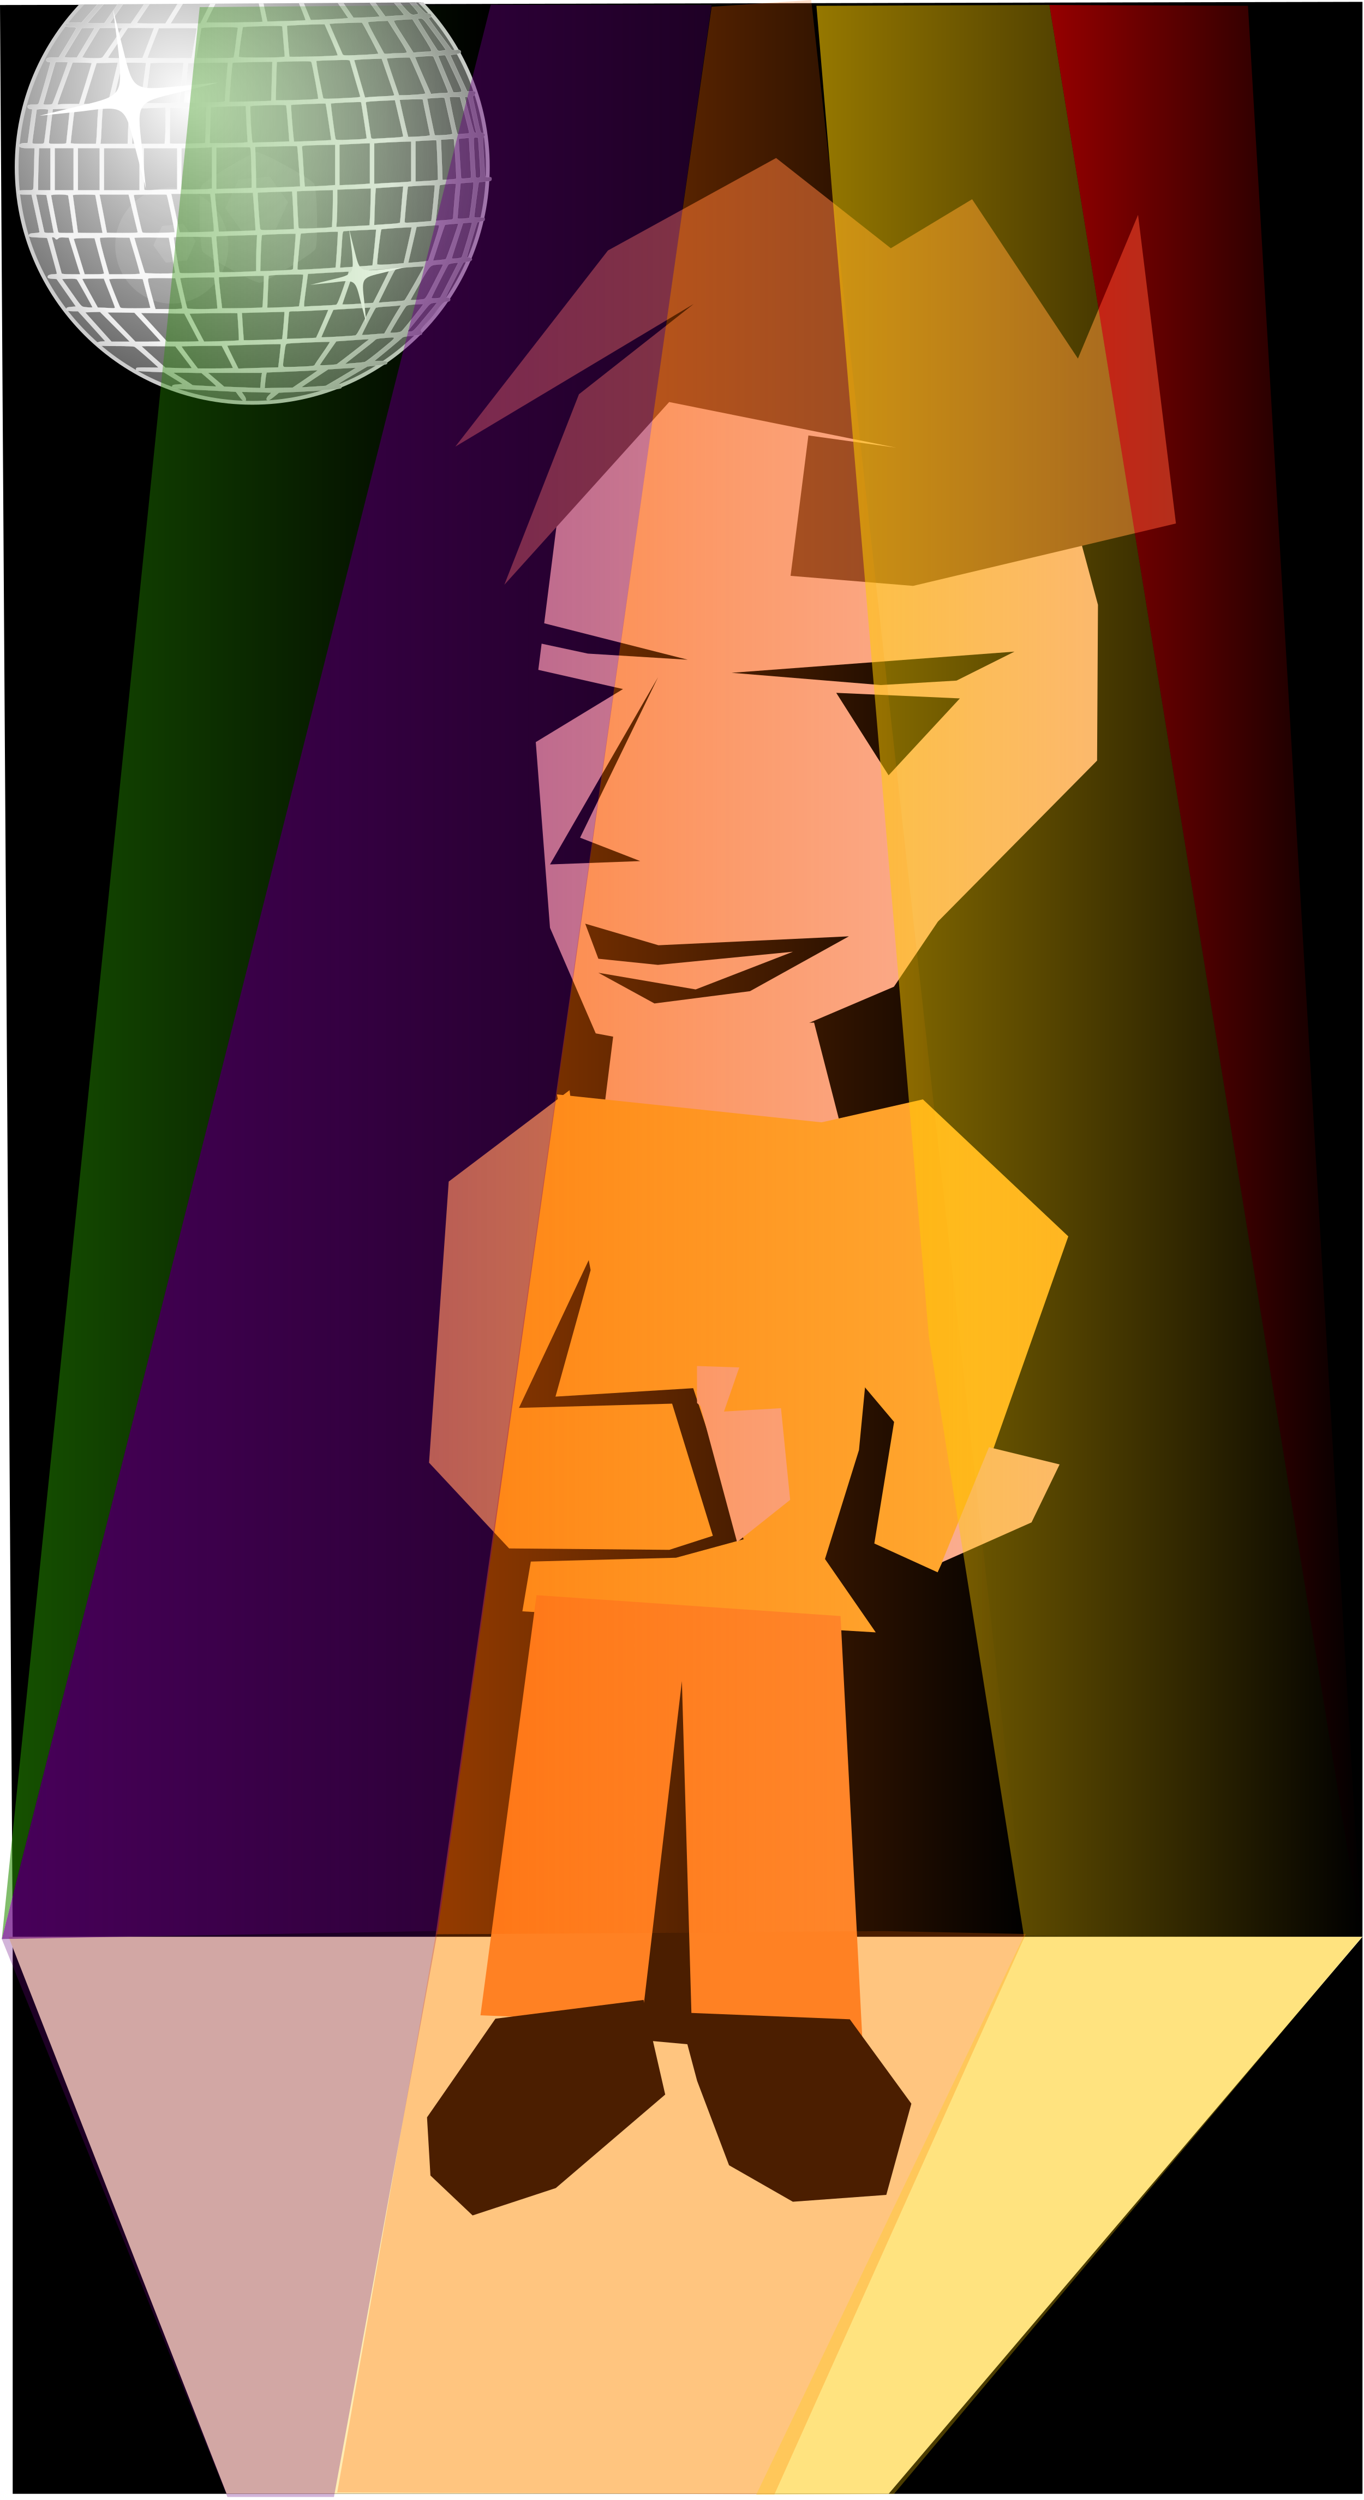 <?xml version="1.0" encoding="UTF-8"?>
<svg version="1.1" viewBox="0 0 237.29 434.7" xmlns="http://www.w3.org/2000/svg">
<defs>
<radialGradient id="c" cx="361.67" cy="37.938" r="100.71" gradientTransform="matrix(.983 0 0 .795 -67.706 8.362)" gradientUnits="userSpaceOnUse">
<stop stop-color="#fff" offset="0"/>
<stop stop-color="#adadad" offset="1"/>
</radialGradient>
<filter id="m" color-interpolation-filters="sRGB">
<feGaussianBlur stdDeviation="0.27"/>
</filter>
<filter id="n" color-interpolation-filters="sRGB">
<feGaussianBlur stdDeviation="0.513"/>
</filter>
<filter id="i" color-interpolation-filters="sRGB">
<feGaussianBlur stdDeviation="0.711"/>
</filter>
<filter id="j" color-interpolation-filters="sRGB">
<feGaussianBlur stdDeviation="1.422"/>
</filter>
<filter id="l" color-interpolation-filters="sRGB">
<feGaussianBlur stdDeviation="3.306"/>
</filter>
<filter id="k" color-interpolation-filters="sRGB">
<feGaussianBlur stdDeviation="1.142"/>
</filter>
<clipPath id="o">
<path d="m267.4-87.65 225.02-1.329 21.259 205.25-266.21 9.301z"/>
</clipPath>
<radialGradient id="b" cx="257.3" cy="126.03" r="62.4" gradientTransform="matrix(1.249,1.784,-1.497,1.048,124.68,-464.96)" gradientUnits="userSpaceOnUse">
<stop stop-color="#fff" offset="0"/>
<stop offset="1"/>
</radialGradient>
<radialGradient id="a" cx="130.27" cy="80.598" r="35.34" gradientTransform="matrix(1.193 -.03 .031 1.233 181.77 -47.87)" gradientUnits="userSpaceOnUse">
<stop stop-color="#fff" offset="0"/>
<stop stop-color="#f2f2f2" offset=".601"/>
<stop stop-color="#808080" offset="1"/>
</radialGradient>
<linearGradient id="h" x1="188.64" x2="449.17" y1="424.73" y2="424.73" gradientUnits="userSpaceOnUse">
<stop stop-color="#f60" stop-opacity=".588" offset="0"/>
<stop stop-color="#f60" stop-opacity="0" offset="1"/>
</linearGradient>
<linearGradient id="g" x1="356.72" x2="597.48" y1="426.42" y2="426.42" gradientUnits="userSpaceOnUse">
<stop stop-color="#fc0" stop-opacity=".588" offset="0"/>
<stop stop-color="#fc0" stop-opacity="0" offset="1"/>
</linearGradient>
<linearGradient id="f" x1="-2.969" x2="310.42" y1="426.83" y2="426.83" gradientUnits="userSpaceOnUse">
<stop stop-color="#660080" stop-opacity=".588" offset="0"/>
<stop stop-color="#660080" stop-opacity="0" offset="1"/>
</linearGradient>
<linearGradient id="e" x1="-2.969" x2="212.93" y1="426.83" y2="426.83" gradientUnits="userSpaceOnUse">
<stop stop-color="#258d00" stop-opacity=".588" offset="0"/>
<stop stop-color="#258d00" stop-opacity="0" offset="1"/>
</linearGradient>
<linearGradient id="d" x1="459.61" x2="597.48" y1="426.42" y2="426.42" gradientUnits="userSpaceOnUse">
<stop stop-color="#f00" stop-opacity=".588" offset="0"/>
<stop stop-color="#f00" stop-opacity="0" offset="1"/>
</linearGradient>
</defs>
<g transform="translate(3.76 -665.24)" display="none">
<path d="m357.12 0.1h-85.225c-4.348 2.2-8.515 4.735-12.4 7.675l-0.075 0.075c-32.41 24.599-34.07 65.754-3.7 92 30.402 26.274 81.386 27.661 113.88 3.075 32.489-24.586 34.177-65.826 3.775-92.1-4.923-4.254-10.414-7.781-16.25-10.725z" fill="url(#c)" fill-rule="evenodd"/>
</g>
<g transform="translate(3.76 -665.24)">
<g transform="matrix(.394 0 0 .394 -2.277 666.07)">
<path d="m-3.76 0.107 601.58-1.401v853.95h-595.98z"/>
<g transform="matrix(1.054 0 0 1.054 -302.55 92.535)" clip-path="url(#o)">
<g transform="matrix(2.812,0,0,2.812,-524.44,-144.09)">
<path transform="matrix(.568 0 0 .568 169.3 -37.684)" d="m335.71 144.15c0 34.123-27.662 61.786-61.786 61.786-34.123 0-61.786-27.662-61.786-61.786 0-34.123 27.662-61.786 61.786-61.786 34.123 0 61.786 27.662 61.786 61.786z" fill="url(#b)" stroke="#ccc"/>
<path transform="translate(-19.188,-1.656)" d="m342.14 79.998-0.508-0.692-0.997-0.06c-0.548-0.033-2.648-0.137-4.666-0.231-2.018-0.094-3.71-0.212-3.76-0.262-0.05-0.05-0.074-0.181-0.053-0.291 0.032-0.167 0.168-0.209 0.816-0.254l0.778-0.054-2.854-1.76-1.955-0.076c-1.075-0.042-2.015-0.113-2.088-0.158-0.073-0.045-0.115-0.173-0.092-0.285 0.037-0.189 0.155-0.202 1.697-0.187l1.656 0.016-0.256-0.241c-0.838-0.789-3.099-2.742-3.298-2.848-0.161-0.086-1.058-0.126-2.82-0.126-2.059 0-2.609-0.03-2.707-0.148-0.241-0.29-0.023-0.487 0.576-0.521l0.569-0.032-1.508-1.673c-0.829-0.92-1.744-1.928-2.032-2.239l-0.524-0.567-0.732-2e-3c-0.817-2e-3 -1.041-0.09-0.984-0.389 0.032-0.166 0.163-0.213 0.722-0.257l0.683-0.054-2.879-4.101-0.626-0.033c-0.452-0.024-0.644-0.08-0.692-0.204-0.101-0.263 0.27-0.465 0.853-0.465 0.285 0 0.519-0.044 0.519-0.097 0-0.15-1.411-5.235-1.469-5.293-0.028-0.028-0.62-0.068-1.315-0.089-1.321-0.04-1.557-0.115-1.358-0.432 0.087-0.139 0.296-0.194 0.834-0.218 0.484-0.021 0.717-0.076 0.717-0.166 0-0.074-0.267-1.347-0.594-2.828-0.326-1.481-0.594-2.706-0.594-2.72s-0.407-0.027-0.904-0.027c-0.672 0-0.939-0.042-1.038-0.162-0.107-0.129-0.107-0.195 0-0.324 0.102-0.123 0.378-0.162 1.144-0.162 0.961 0 1.012-0.012 1.06-0.243 0.027-0.134 0.08-1.542 0.117-3.13l0.067-2.887h-0.932c-0.96 0-1.349-0.109-1.349-0.378 0-0.22 0.349-0.378 0.836-0.378h0.418l0.301-2.239c0.165-1.232 0.326-2.373 0.358-2.536 0.05-0.26 0.024-0.297-0.213-0.297-0.324 0-0.542-0.229-0.449-0.472 0.053-0.139 0.224-0.176 0.814-0.176 0.672 0 0.756-0.024 0.848-0.243 0.137-0.326 1.728-5.855 1.728-6.006 0-0.066-0.123-0.119-0.273-0.119-0.318 0-0.457-0.256-0.265-0.487 0.096-0.116 0.361-0.161 0.956-0.162l0.823-1e-3 1.295-2.121c0.712-1.167 1.31-2.184 1.329-2.26 0.025-0.103-0.187-0.147-0.808-0.171-0.725-0.027-0.848-0.06-0.881-0.235-0.061-0.319 0.174-0.387 1.349-0.389l1.097-2e-3 1.844-2.1c1.014-1.155 1.844-2.151 1.844-2.212 0-0.064-0.251-0.112-0.58-0.112-0.658 0-0.952-0.2-0.715-0.486 0.097-0.117 0.355-0.162 0.938-0.162h0.803l1.72-1.467c0.946-0.807 1.696-1.506 1.665-1.555s-0.025-0.166 0.011-0.26c0.055-0.143 0.272-0.172 1.306-0.172h1.241l1.905-1.143c1.048-0.629 2.002-1.26 2.12-1.402 0.212-0.255 0.261-0.261 2.968-0.376 1.885-0.08 2.776-0.157 2.829-0.244 0.043-0.07 0.287-0.491 0.542-0.937 0.33-0.574 0.535-0.819 0.706-0.844 0.409-0.059 0.388 0.258-0.072 1.092l-0.439 0.796 1.698-0.048c0.934-0.027 1.732-0.079 1.773-0.117 0.042-0.038 0.212-0.458 0.378-0.932 0.246-0.702 0.347-0.87 0.545-0.898 0.373-0.053 0.394 0.21 0.086 1.064l-0.28 0.777 1.702-0.079c0.936-0.043 1.717-0.092 1.735-0.109 0.018-0.017-0.091-0.336-0.243-0.709-0.319-0.784-0.343-1.054-0.105-1.145 0.25-0.096 0.424 0.138 0.782 1.043l0.319 0.809 1.766-0.054c0.971-0.03 2.493-0.054 3.383-0.054 1.46 0 1.621 0.018 1.654 0.191 0.025 0.129-0.07 0.236-0.292 0.329l-0.329 0.138 1.805 1.011c0.993 0.556 1.878 1.068 1.967 1.137 0.124 0.096 0.584 0.096 1.943-8e-4 0.979-0.07 1.841-0.105 1.916-0.079 0.074 0.027 0.135 0.137 0.135 0.246 0 0.29-0.184 0.366-1.025 0.427l-0.755 0.054 3.553 2.644h2.504l0.242 0.328c0.133 0.18 1.042 1.223 2.018 2.317 1.219 1.365 1.826 1.969 1.937 1.927 0.088-0.034 0.282-0.031 0.431 6e-3 0.335 0.084 0.373 0.488 0.054 0.572-0.119 0.031-0.216 0.08-0.216 0.109 0 0.029 0.787 1.115 1.748 2.414l1.748 2.362 0.549-0.065c0.414-0.049 0.582-0.025 0.682 0.096 0.265 0.319 0.042 0.487-0.747 0.567-0.414 0.042-0.739 0.113-0.721 0.159 0.018 0.046 0.588 1.277 1.268 2.737l1.236 2.654 0.471-0.044c0.259-0.024 0.54-0.017 0.625 0.015 0.228 0.088 0.188 0.42-0.072 0.592l-0.227 0.151 0.556 2.534c0.687 3.134 0.609 2.892 0.954 2.932 0.35 0.041 0.45 0.366 0.175 0.567-0.182 0.133-0.182 0.267-7e-3 2.933 0.101 1.536 0.182 2.854 0.181 2.928-1e-3 0.088 0.166 0.135 0.484 0.135 0.445 0 0.486 0.022 0.486 0.268 0 0.305-0.121 0.348-1.158 0.408-0.37 0.021-0.706 0.072-0.746 0.113-0.055 0.055-0.668 4.694-0.684 5.175-1e-3 0.045 0.349 0.069 0.78 0.054 0.769-0.027 0.782-0.023 0.782 0.241 0 0.239-0.058 0.277-0.523 0.343-0.288 0.041-0.55 0.101-0.582 0.134-0.061 0.061-1.533 5.014-1.537 5.17-1e-3 0.049 0.09 0.059 0.203 0.023 0.17-0.054 0.551 0.168 0.551 0.32 0 0.166-0.411 0.378-0.736 0.379-0.218 8.7e-4 -0.452 0.037-0.519 0.081-0.104 0.068-2.63 5.008-2.63 5.144 0 0.026 0.133 0.063 0.296 0.082 0.187 0.022 0.31 0.109 0.334 0.237 0.049 0.255-0.154 0.387-0.599 0.389-0.318 2e-3 -0.496 0.18-2.13 2.13-1.393 1.662-1.748 2.148-1.623 2.218 0.171 0.095 0.219 0.462 0.072 0.552-0.048 0.03-0.682 0.106-1.409 0.169-1.175 0.102-1.347 0.143-1.558 0.372-0.17 0.185-3.085 2.607-4.056 3.371-0.022 0.018 0.39 0.022 0.917 9e-3 0.915-0.022 0.96-0.012 0.992 0.216 0.041 0.288-0.013 0.303-1.7 0.47l-1.234 0.122-2.234 1.311c-1.901 1.116-2.192 1.319-1.95 1.366 0.309 0.059 0.467 0.5 0.211 0.59-0.359 0.127-3.548 0.384-6.243 0.503l-2.965 0.131-0.698 0.575c-0.384 0.316-0.786 0.575-0.894 0.575-0.372 0-0.341-0.324 0.072-0.746l0.398-0.407-2.188-0.065c-1.204-0.035-2.201-0.051-2.217-0.035s0.115 0.22 0.291 0.452c0.399 0.527 0.431 0.909 0.077 0.909-0.181 0-0.387-0.188-0.757-0.692zm3.212-2.142c0.041-0.49 0.101-1 0.134-1.133l0.058-0.243-8.064 0.001 0.29 0.242c0.16 0.133 0.704 0.598 1.209 1.032l0.919 0.79 2.136 0.084c1.175 0.046 2.385 0.091 2.689 0.1l0.553 0.017 0.075-0.89zm6.617-0.438c1.024-0.698 1.862-1.286 1.862-1.307s-0.304-0.015-0.675 0.013-2.079 0.107-3.797 0.176l-3.122 0.126-0.076 0.286c-0.042 0.157-0.112 0.683-0.155 1.169l-0.078 0.882 4.179-0.077 1.862-1.269zm1.463 1.109 1.597-0.109 2.249-1.32c1.237-0.726 2.232-1.338 2.212-1.36s-0.95 0.019-2.066 0.092l-2.029 0.132-1.97 1.3c-1.083 0.715-1.97 1.317-1.97 1.338 0 0.054 0.193 0.047 1.975-0.074zm-14.824-0.165c-0.077-0.093-0.582-0.549-1.121-1.013l-0.981-0.844-2.075-0.039c-1.141-0.022-2.075-0.015-2.074 0.015 1e-3 0.03 0.329 0.248 0.728 0.485 0.4 0.237 1.042 0.642 1.428 0.899l0.702 0.469 1.511 0.083c0.831 0.045 1.626 0.09 1.767 0.099 0.221 0.014 0.237-7e-3 0.116-0.153zm-3.561-2.61c-3e-3 -0.044-0.552-0.785-1.218-1.646l-1.213-1.565-2.505-0.03c-1.378-0.017-2.505-0.01-2.505 0.015 0 0.025 0.798 0.754 1.772 1.618l1.772 1.573 1.115 0.035c2.461 0.077 2.787 0.077 2.781-3.2e-4v-3e-5zm6.153 0c-3e-3 -0.044-0.379-0.804-0.836-1.688l-0.832-1.607-2.964 0.02c-1.63 0.011-2.985 0.042-3.011 0.068s0.506 0.777 1.182 1.668l1.23 1.62h2.618c1.44 0 2.616-0.036 2.613-0.081zm5.616-0.052 1.133-0.029 0.206-1.701c0.113-0.936 0.181-1.726 0.151-1.756-0.052-0.052-7.875 0.167-7.944 0.222-0.018 0.014 0.346 0.789 0.809 1.72l0.842 1.694 1.835-0.062c1.009-0.034 2.345-0.074 2.968-0.09zm4.948-0.154c1.265-0.058 1.56-0.102 1.613-0.241 0.036-0.093 0.571-0.89 1.189-1.77 0.618-0.88 1.098-1.626 1.067-1.657-0.061-0.061-5.615 0.157-6.198 0.243-0.407 0.06-0.392 0.016-0.62 1.819-0.233 1.844-0.295 1.677 0.619 1.677 0.43-2.2e-4 1.479-0.032 2.33-0.071zm4.928-0.358c0.575-0.41 4.808-3.7 4.782-3.717-0.018-0.013-0.592 0.017-1.275 0.065-0.683 0.049-1.771 0.125-2.418 0.17l-1.177 0.081-1.22 1.727c-0.671 0.95-1.222 1.764-1.224 1.81-5e-3 0.101 2.379-0.026 2.532-0.135zm2.73-0.164c0.611-0.04 1.253-0.113 1.426-0.162 0.173-0.05 1.291-0.896 2.483-1.88 2.447-2.019 2.414-1.859 0.344-1.688-0.961 0.08-1.143 0.126-1.349 0.347-0.131 0.14-1.173 0.973-2.316 1.851-1.143 0.878-2.078 1.621-2.078 1.653s0.085 0.033 0.189 4e-3c0.104-0.029 0.689-0.085 1.3-0.124v1e-5zm-35.814-5.4-2.216-2.216-2.204 0.062 3.923 4.371h2.715l-2.216-2.216zm6.804 2.162c0-0.03-0.875-0.999-1.944-2.154l-1.944-2.099-1.995-0.032c-1.097-0.017-1.995-0.015-1.995 5e-3 7e-5 0.02 0.932 1.003 2.07 2.186l2.07 2.149h1.869c1.028 0 1.869-0.025 1.869-0.054zm5.702-0.032c-0.02-0.048-0.515-0.99-1.1-2.093l-1.064-2.006-3.199-0.045c-1.759-0.025-3.21-0.039-3.224-0.031-0.014 8e-3 0.853 0.97 1.926 2.138l1.951 2.124h2.373c1.305 0 2.357-0.039 2.337-0.087zm5.962-0.116c0.046-0.049-0.108-2.896-0.217-4.029-6e-3 -0.065-7.024 0.01-7.106 0.076-0.017 0.013 0.462 0.953 1.063 2.087l1.093 2.063 2.552-0.066c1.404-0.036 2.58-0.096 2.615-0.133zm6.444-0.17c0.049-0.049 0.336-3.163 0.342-3.708l4e-3 -0.358-3.157 0.075c-1.736 0.041-3.162 0.081-3.167 0.088-0.011 0.013 0.253 3.973 0.271 4.05 0.013 0.056 5.65-0.09 5.707-0.147zm5.067-0.21c0.061-0.061 1.83-4.114 1.808-4.142-0.013-0.017-0.917 0.022-2.008 0.086-1.091 0.064-2.385 0.112-2.876 0.106-0.644-8e-3 -0.904 0.029-0.938 0.13-0.025 0.077-0.111 1.009-0.19 2.071l-0.144 1.93 2.161-0.077c1.188-0.043 2.172-0.089 2.187-0.104zm3.535-0.177c1.128-0.062 2.161-0.136 2.294-0.164 0.192-0.041 0.46-0.483 1.275-2.112l1.031-2.061-1.059 0.071c-0.582 0.039-1.827 0.112-2.765 0.162-0.938 0.05-1.722 0.108-1.741 0.13-0.032 0.036-1.306 2.931-1.643 3.735l-0.147 0.351h0.352c0.193 0 1.275-0.051 2.403-0.113zm5.582-0.379 1.049-0.068 0.721-1.258c0.397-0.692 0.958-1.64 1.247-2.107l0.526-0.849-0.569 0.064c-0.313 0.035-1.128 0.095-1.81 0.134-0.683 0.039-1.306 0.123-1.386 0.187-0.133 0.106-2.067 3.87-2.067 4.022 0 0.036 0.279 0.038 0.621 5e-3 0.341-0.033 1.093-0.091 1.669-0.128v-1e-5zm3.714-0.51c0.489-0.509 3.173-3.888 3.125-3.935-0.027-0.027-0.567-0.015-1.198 0.029-0.97 0.066-1.182 0.114-1.366 0.308-0.235 0.248-2.356 3.757-2.356 3.898 0 0.047 0.352 0.053 0.782 0.013 0.607-0.056 0.834-0.126 1.013-0.312zm3.415-1.994c0.981-1.172 1.769-2.147 1.75-2.167s-0.256-2e-3 -0.528 0.039c-0.481 0.072-0.526 0.114-1.764 1.652-0.698 0.868-1.456 1.81-1.684 2.093l-0.414 0.514h0.427c0.423 0 0.445-0.021 2.211-2.131zm-36.187-1.403c-1e-3 -0.104-0.233-1.136-0.515-2.293l-0.512-2.104-1.94-0.027c-1.067-0.015-2.005 0.015-2.084 0.066-0.116 0.075-0.047 0.458 0.356 1.969 0.275 1.032 0.55 2.034 0.611 2.227l0.111 0.351h1.988c1.823 0 1.988-0.016 1.986-0.189zm5.222 0.105c0.028-0.046-0.065-1.078-0.208-2.293-0.143-1.215-0.26-2.254-0.261-2.308-1e-3 -0.089-4.955-3e-3 -5.045 0.087-0.031 0.031 0.851 3.889 1.008 4.408 0.052 0.172 0.256 0.189 2.256 0.189 1.209 0 2.222-0.038 2.251-0.084zm-15.256-0.154c0-0.071-0.371-1.067-0.825-2.212l-0.825-2.083h-1.603c-0.882 0-1.603 0.026-1.603 0.058s0.521 1.002 1.157 2.155l1.157 2.096 0.975 0.035c0.536 0.019 1.108 0.045 1.271 0.058 0.171 0.013 0.297-0.032 0.297-0.107zm5.286 0.049c-1e-3 -0.044-0.259-1.028-0.573-2.186l-0.571-2.104-2.503-0.029c-1.627-0.019-2.503 9e-3 -2.503 0.08 0 0.115 1.458 3.803 1.632 4.129 0.093 0.174 0.306 0.192 2.311 0.192 1.215 0 2.208-0.036 2.207-0.081zm16.682-0.051c0.076-0.076 0.284-4.632 0.215-4.702-0.05-0.05-6.642 0.157-6.695 0.209-0.024 0.024 0.075 1.062 0.22 2.307 0.144 1.245 0.263 2.278 0.264 2.295 2e-3 0.071 5.925-0.038 5.997-0.11zm-25.315-0.026c0-0.098-2.18-4-2.311-4.136-0.095-0.099-0.432-0.13-1.177-0.108l-1.043 0.031 1.439 2.051c1.385 1.973 1.454 2.053 1.861 2.116 0.545 0.085 1.232 0.11 1.232 0.046zm30.771-0.149c0.055-0.059 0.645-4.403 0.637-4.697-2e-3 -0.093-4.325 4.3e-4 -4.875 0.105l-0.286 0.055-0.063 1.316c-0.035 0.724-0.078 1.795-0.097 2.381l-0.034 1.065 2.326-0.077c1.279-0.042 2.356-0.109 2.392-0.147zm3.225-0.078c1.157-0.041 2.202-0.111 2.32-0.156 0.166-0.062 0.411-0.639 1.056-2.483 0.462-1.321 0.826-2.414 0.809-2.43-0.017-0.016-1.39 0.052-3.052 0.149l-3.022 0.178-0.288 2.159c-0.358 2.682-0.363 2.783-0.116 2.712 0.104-0.03 1.136-0.088 2.293-0.129zm6.745-0.356 1.079-0.069 1.275-2.52c0.701-1.386 1.26-2.533 1.241-2.549-0.049-0.041-4.126 0.253-4.83 0.349l-0.587 0.08-0.837 2.374c-0.461 1.306-0.84 2.414-0.843 2.463-5e-3 0.082 0.546 0.062 3.502-0.128zm4.495-0.296c0.632-0.039 1.196-0.101 1.254-0.138 0.137-0.088 2.945-5.008 2.889-5.063-0.057-0.057-3.594 0.198-3.973 0.286-0.266 0.062-0.438 0.352-1.538 2.593l-1.239 2.523 0.729-0.065c0.401-0.036 1.246-0.097 1.879-0.136zm4.054-0.321c0.33-0.051 0.404-0.164 1.585-2.45 0.681-1.319 1.272-2.484 1.313-2.59 0.068-0.178 0.015-0.188-0.668-0.126-1.244 0.112-1.151 0.018-2.693 2.716-0.767 1.342-1.412 2.484-1.433 2.538-0.036 0.092 1.054 0.041 1.896-0.088zm2.524-0.246c0.036-0.038 0.656-1.225 1.379-2.638l1.315-2.569-0.678 0.072c-0.392 0.041-0.731 0.139-0.804 0.23-0.175 0.219-2.518 4.843-2.518 4.968 0 0.109 1.198 0.051 1.306-0.064zm-53.715-3.711c-0.044-0.134-0.429-1.36-0.855-2.725l-0.774-2.482-0.7-0.032c-0.528-0.024-0.734 9e-3 -0.838 0.135-0.175 0.211-0.394 0.214-0.474 5e-3 -0.053-0.138-0.501-0.244-0.501-0.119 0 0.052 1.391 5.137 1.457 5.326 0.034 0.098 0.416 0.135 1.407 0.135h1.36l-0.081-0.243zm3.628 0.121c0-0.067-0.316-1.26-0.702-2.65s-0.702-2.553-0.702-2.583c0-0.03-0.706-0.043-1.569-0.029-1.059 0.018-1.556 0.064-1.529 0.142 0.022 0.064 0.396 1.269 0.832 2.679l0.791 2.563h1.439c1 0 1.439-0.037 1.439-0.122zm5.331 0.033c0.03-0.049-0.301-1.275-0.735-2.725l-0.79-2.636-2.124-0.029c-1.168-0.016-2.188 8e-3 -2.266 0.054-0.133 0.078 0.246 1.634 1.182 4.859l0.164 0.567h2.257c1.241 0 2.282-0.04 2.312-0.089zm5.239-0.208c-4e-3 -0.104-0.21-1.306-0.459-2.671l-0.453-2.482-2.563-0.029c-1.409-0.016-2.563 0.012-2.563 0.063 0 0.132 1.489 5.078 1.567 5.203 0.038 0.062 0.959 0.105 2.271 0.105 2.032 0 2.206-0.015 2.199-0.189zm5.93 0.016c0.023-0.02-0.074-1.215-0.216-2.656l-0.257-2.621-2.785-0.019c-2.205-0.015-2.796 0.01-2.839 0.121-0.046 0.121 0.746 4.846 0.873 5.207 0.034 0.097 0.68 0.113 2.614 0.066 1.413-0.034 2.588-0.078 2.611-0.098zm4.842-0.108 1.322-0.065v-1.375c0-0.756 0.032-1.97 0.071-2.698l0.071-1.323-3.012 0.078c-1.657 0.043-3.034 0.098-3.061 0.122-0.047 0.043 0.423 5.216 0.484 5.325 0.035 0.063 2.215 0.028 4.125-0.065zm5.72-0.218c1.041-0.058 1.106-0.075 1.108-0.294 1e-3 -0.128 0.096-1.323 0.212-2.656 0.115-1.333 0.191-2.442 0.169-2.465-0.067-0.067-4.886 0.109-5.006 0.183-0.067 0.041-0.141 1.121-0.187 2.728l-0.077 2.66 1.338-0.048c0.736-0.026 1.836-0.075 2.444-0.109zm5.678-0.255c0.942-0.054 1.73-0.116 1.752-0.138 0.062-0.062 0.396-5.266 0.342-5.321-0.072-0.072-5.412 0.192-5.505 0.272-0.064 0.054-0.513 4.66-0.513 5.258 0 0.159-0.173 0.162 3.925-0.072zm5.62-0.329c0.887-0.059 1.622-0.119 1.634-0.133 0.024-0.027 0.561-5.303 0.543-5.33-0.022-0.033-4.548 0.192-4.77 0.237-0.215 0.043-0.233 0.15-0.355 2.179-0.071 1.173-0.157 2.388-0.191 2.7l-0.062 0.566 0.795-0.056c0.437-0.03 1.52-0.104 2.407-0.164zm5.515-0.391 0.768-0.065 0.611-2.649c0.336-1.457 0.592-2.668 0.569-2.691-0.069-0.069-4.367 0.222-4.501 0.304-0.095 0.059-0.614 4.293-0.632 5.162-3e-3 0.153 0.851 0.137 3.185-0.061zm3.989-0.343 0.432-0.071 0.869-2.644c0.706-2.148 0.838-2.649 0.702-2.67-0.092-0.014-0.872 0.034-1.732 0.108l-1.565 0.134-0.548 2.374c-0.301 1.306-0.583 2.514-0.626 2.685l-0.078 0.311 1.058-0.078c0.582-0.043 1.252-0.11 1.49-0.149zm3.06-0.336c0.102-0.056 1.833-4.979 1.849-5.262 3e-3 -0.058-1.896 0.107-1.965 0.171-0.043 0.04-0.463 1.254-0.934 2.698l-0.856 2.625 0.88-0.076c0.484-0.042 0.946-0.112 1.026-0.156zm2.352-0.26c0.131-0.129 1.614-5.118 1.539-5.177-0.024-0.019-0.333-6e-3 -0.687 0.028l-0.643 0.062-0.839 2.59c-0.461 1.425-0.84 2.622-0.841 2.661-3e-3 0.117 1.337-0.033 1.471-0.165zm-61.214-5.977c-0.251-1.291-0.5-2.566-0.553-2.833l-0.096-0.486-1.538-0.063 0.089 0.409c0.049 0.225 0.314 1.453 0.59 2.73s0.521 2.381 0.545 2.455c0.029 0.089 0.277 0.135 0.732 0.135h0.688l-0.457-2.347zm3.356 1.997c-0.032-0.193-0.205-1.419-0.385-2.725-0.179-1.306-0.348-2.435-0.375-2.509-0.066-0.183-2.538-0.194-2.538-0.011 0 0.115 0.901 4.814 1.027 5.353 0.054 0.233 0.103 0.243 1.193 0.243h1.136l-0.059-0.351zm4.314 0.108c-0.082-0.351-1.027-5.333-1.027-5.411 0-0.036-0.753-0.066-1.673-0.066-0.92 0-1.673 0.038-1.673 0.086 0 0.047 0.17 1.313 0.378 2.813 0.208 1.5 0.378 2.748 0.378 2.774s0.827 0.047 1.837 0.047h1.837l-0.056-0.243zm5.286 0.108c-0.026-0.074-0.293-1.179-0.594-2.455s-0.595-2.502-0.655-2.725l-0.108-0.405h-4.332l0.059 0.243c0.067 0.276 1.044 5.36 1.044 5.431 0 0.025 1.043 0.046 2.317 0.046 1.807 0 2.307-0.03 2.27-0.135zm5.5 0.013c0.07-0.07-1.076-5.473-1.184-5.58-0.07-0.07-4.83-0.024-4.903 0.048-0.041 0.041 1.131 5.164 1.266 5.532 0.044 0.119 0.496 0.139 2.404 0.107 1.292-0.021 2.38-0.069 2.417-0.106zm5.837-0.117c0.042-0.042-0.059-1.317-0.226-2.833l-0.302-2.756h-5.816l0.064 0.243c0.035 0.134 0.32 1.425 0.633 2.869l0.569 2.627 2.5-0.036c1.375-0.02 2.535-0.071 2.577-0.113zm6.202-0.142c0.03-0.017-0.043-1.286-0.162-2.82l-0.217-2.789-2.806 0.041c-1.543 0.022-2.824 0.057-2.846 0.076-0.022 0.02 0.098 1.305 0.267 2.857l0.307 2.822 2.701-0.078c1.486-0.043 2.726-0.092 2.756-0.109zm4.098-0.122 1.651-0.071-0.071-1.736c-0.039-0.955-0.102-2.217-0.14-2.805l-0.069-1.069-2.536 0.069c-1.395 0.038-2.561 0.094-2.591 0.125-0.057 0.057 0.275 4.881 0.366 5.317 0.047 0.227 0.106 0.243 0.895 0.243 0.464 0 1.587-0.032 2.495-0.071zm6.92-0.322 0.389-0.06 0.07-1.463c0.039-0.805 0.07-2.043 0.07-2.753v-1.29l-2.671 0.078c-1.469 0.043-2.684 0.09-2.7 0.104-0.044 0.038 0.204 5.269 0.258 5.443 0.039 0.126 0.389 0.139 2.121 0.076 1.141-0.041 2.249-0.102 2.463-0.135zm4.63-0.238 1.349-0.07 0.068-1.079c0.037-0.594 0.082-1.832 0.099-2.752l0.031-1.673-0.477 0.021c-0.262 0.012-1.387 0.053-2.5 0.093l-2.024 0.071v1.806c0 0.994-0.031 2.244-0.069 2.779l-0.069 0.972 1.121-0.049c0.617-0.027 1.728-0.081 2.47-0.119zm4.622-0.293c0.757-0.044 1.238-0.118 1.264-0.194 0.023-0.067 0.116-1.07 0.207-2.227 0.091-1.157 0.193-2.341 0.226-2.629l0.059-0.525-1.111 0.068c-0.611 0.037-1.533 0.096-2.048 0.131l-0.936 0.063-0.058 0.772c-0.032 0.424-0.085 1.66-0.118 2.745l-0.06 1.974 0.677-0.052c0.372-0.029 1.227-0.085 1.899-0.124zm4.253-0.274c0.906-0.066 1.661-0.131 1.676-0.145 0.057-0.052 0.562-5.279 0.515-5.326-0.067-0.067-3.915 0.131-3.99 0.206-0.05 0.05-0.493 4.759-0.493 5.239 0 0.179 0.165 0.181 2.291 0.027zm4.751-0.383c0.112-0.031 0.189-0.156 0.189-0.309 0-0.299 0.293-3.88 0.373-4.558l0.054-0.459-0.511 2e-3c-0.512 2e-3 -1.85 0.168-1.92 0.238-0.021 0.021-0.136 1.031-0.257 2.246-0.121 1.215-0.246 2.395-0.278 2.622l-0.059 0.414 1.109-0.072c0.61-0.039 1.194-0.095 1.298-0.124zm2.583-0.239c0.074-0.07 0.628-4.494 0.628-5.019v-0.285l-0.944 0.07c-0.519 0.038-0.956 0.079-0.971 0.09-0.026 0.02-0.459 4.914-0.459 5.183 0 0.095 0.228 0.116 0.836 0.08 0.46-0.028 0.869-0.081 0.91-0.119zm-62.4-7.245v-3.13h-1.693l-0.071 2.024c-0.039 1.113-0.071 2.521-0.071 3.13l-3e-4 1.106h1.835v-3.13zm3.454 0v-3.13h-2.806v6.26h2.806v-3.13zm3.885 0v-3.13h-3.238v6.26h3.238v-3.13zm5.936 5e-3v-3.125l-5.288-0.01v6.261h5.288v-3.125zm4.56 3.018 1.052-4.3e-4v-6.152h-4.965v3.058c0 1.682 0.036 3.096 0.081 3.143s0.688 0.055 1.43 0.018 1.823-0.067 2.401-0.067zm5.666-0.07 0.567-0.068v-6.155l-1.214 0.07c-0.668 0.038-1.688 0.07-2.266 0.07l-1.052 4.9e-4v6.152l1.7-9.7e-4c0.935-5.4e-4 1.955-0.032 2.266-0.069v4e-5zm6.474-0.19c0.027-0.027 0.013-1.384-0.03-3.015-0.069-2.604-0.1-2.971-0.253-3.003-0.096-0.02-1.255-0.02-2.575-1e-3l-2.401 0.035v6.171l2.606-0.069c1.433-0.038 2.628-0.091 2.654-0.117zm4.229-0.066c1.628-0.059 2.973-0.121 2.99-0.138 0.053-0.053-0.37-5.918-0.431-5.979-0.032-0.032-1.452-0.022-3.156 0.022l-3.098 0.08 0.07 2.172c0.039 1.194 0.07 2.572 0.071 3.062l2.9e-4 0.89 0.297-1e-3c0.163-7.6e-4 1.629-0.05 3.257-0.109zm7.536-0.28 0.675-0.059v-6.002l-2.131 0.045c-1.172 0.025-2.29 0.07-2.483 0.101-0.335 0.053-0.349 0.074-0.298 0.456 0.029 0.22 0.103 1.274 0.164 2.342 0.061 1.068 0.141 2.249 0.177 2.623l0.065 0.68 1.579-0.064c0.868-0.035 1.882-0.09 2.253-0.122zm5.18-0.216 0.675-0.059v-6.009l-1.268 0.048c-0.697 0.027-1.717 0.076-2.266 0.109l-0.998 0.061v6.037l1.592-0.064c0.876-0.035 1.895-0.091 2.266-0.123zm4.452-0.204c0.801-0.033 1.663-0.086 1.916-0.118l0.459-0.057v-5.955l-1.916 0.073c-1.054 0.04-2.292 0.103-2.752 0.14l-0.836 0.066v6.041l0.836-0.065c0.46-0.036 1.492-0.092 2.293-0.126zm5.914-0.335 0.464-0.057-0.062-2.07c-0.034-1.139-0.089-2.471-0.123-2.961l-0.06-0.89h-0.405c-0.223 0-0.923 0.032-1.555 0.07l-1.15 0.07v6.023l1.214-0.064c0.668-0.035 1.423-0.09 1.678-0.121zm3.168-0.245c0.073-0.07-0.274-5.812-0.357-5.894-0.026-0.026-0.469-0.018-0.985 0.019l-0.937 0.066 0.052 1.09c0.029 0.6 0.082 1.949 0.117 2.998l0.065 1.908 0.987-0.06c0.543-0.033 1.018-0.09 1.057-0.127zm2.206-0.149c0.029-0.029-0.023-1.212-0.113-2.629-0.091-1.418-0.165-2.742-0.166-2.944l-5.4e-4 -0.366-0.768 0.064c-0.423 0.035-0.779 0.079-0.791 0.097-0.013 0.018 0.063 1.295 0.167 2.838 0.105 1.543 0.193 2.873 0.197 2.956 6e-3 0.118 0.158 0.138 0.715 0.093 0.389-0.031 0.731-0.08 0.759-0.109h5e-5zm1.316-0.063c0.112-0.071 0.102-0.64-0.054-2.993l-0.192-2.905-0.297-0.034c-0.187-0.021-0.32 0.025-0.358 0.124-0.034 0.087 0.015 1.359 0.109 2.825 0.093 1.467 0.169 2.758 0.169 2.87 0 0.216 0.359 0.281 0.624 0.113zm-64.899-5.224c0.058-0.267 0.599-4.619 0.599-4.815 0-0.081-0.291-0.123-0.863-0.123-0.475 0-0.863 0.043-0.863 0.094s-0.146 1.133-0.323 2.401c-0.178 1.269-0.324 2.392-0.324 2.496-2.7e-4 0.164 0.113 0.189 0.861 0.189 0.806 0 0.865-0.016 0.914-0.243zm3.297 0.086c0-0.086 0.122-1.232 0.27-2.546s0.251-2.421 0.226-2.46c-0.024-0.039-0.599-0.057-1.278-0.038l-1.234 0.033-0.289 2.341c-0.159 1.288-0.289 2.45-0.288 2.584 2e-3 0.238 0.026 0.243 1.297 0.243 1.061 0 1.295-0.028 1.295-0.157zm4.469-0.302c0.032-0.252 0.085-1.139 0.118-1.97 0.033-0.831 0.089-1.815 0.124-2.186l0.063-0.675h-1.743c-1.296 0-1.756 0.035-1.793 0.135-0.044 0.12-0.591 4.792-0.591 5.05 0 0.061 0.76 0.103 1.882 0.103h1.882l0.057-0.459zm4.742-1.501c0.039-1.078 0.071-2.268 0.071-2.644v-0.684h-3.857l-0.066 0.836c-0.036 0.46-0.094 1.541-0.128 2.401-0.034 0.861-0.085 1.674-0.112 1.808l-0.05 0.243h4.071l0.071-1.96zm5.505 1.135c0.038-0.454 0.07-1.676 0.07-2.714v-1.888l-1.646 0.075c-0.905 0.041-1.998 0.069-2.428 0.062l-0.782-0.013-3.2e-4 0.952c-2.2e-4 0.523-0.032 1.714-0.071 2.647l-0.07 1.695 4.858 0.01 0.07-0.826h-3e-5zm5.948 0.703c0.022-0.022 0.075-1.246 0.119-2.719l0.079-2.68-2.687 0.076c-1.478 0.042-2.696 0.083-2.706 0.09-0.018 0.014-0.061 5.101-0.044 5.289 8e-3 0.09 5.148 0.034 5.239-0.057zm5.669-0.057 0.678-0.071-0.07-0.981c-0.038-0.54-0.101-1.754-0.14-2.698l-0.07-1.717-2.539 0.069c-1.397 0.038-2.573 0.106-2.614 0.152-0.041 0.045-0.107 1.26-0.147 2.7l-0.073 2.617h2.148c1.181 0 2.453-0.032 2.826-0.071zm6.875-0.183c0.036-0.036-0.403-5.166-0.456-5.33-0.034-0.104-0.559-0.121-2.34-0.075-1.263 0.033-2.455 0.083-2.648 0.112l-0.351 0.053-7.6e-4 0.778c-8.6e-4 0.878 0.2 3.987 0.282 4.382l0.054 0.259 2.716-0.077c1.494-0.042 2.728-0.088 2.742-0.102h-1e-5zm5.169-0.136 1.088-0.06-0.392-2.685c-0.216-1.477-0.417-2.71-0.447-2.741-0.068-0.068-5.071 0.13-5.145 0.204-0.047 0.047 0.209 3.388 0.375 4.89l0.063 0.567 1.685-0.058c0.927-0.032 2.175-0.085 2.773-0.118zm6.042-0.243 0.331-0.068-0.403-2.68c-0.221-1.474-0.423-2.7-0.447-2.725-0.066-0.066-4.407 0.143-4.479 0.216-0.057 0.057 0.568 4.834 0.689 5.266 0.047 0.169 0.221 0.18 2.015 0.122 1.08-0.035 2.112-0.094 2.294-0.131zm4.499-0.187c0.829-0.045 1.269-0.111 1.27-0.191 8.7e-4 -0.067-0.276-1.305-0.616-2.751l-0.617-2.629-1.57 0.069c-0.863 0.038-1.849 0.096-2.19 0.13-0.565 0.056-0.615 0.082-0.569 0.294 0.028 0.128 0.199 1.252 0.381 2.499 0.181 1.246 0.354 2.381 0.385 2.522 0.055 0.254 0.064 0.255 1.157 0.191 0.606-0.035 1.672-0.096 2.369-0.133zm4.479-0.216c0.43-0.034 0.782-0.102 0.782-0.151 0-0.049-0.243-1.244-0.54-2.655s-0.54-2.609-0.54-2.661c0-0.08-3.334 7.5e-4 -3.432 0.083-0.029 0.024 0.926 4.22 1.167 5.127l0.101 0.38 0.839-0.031c0.461-0.017 1.191-0.059 1.621-0.092zm3.562-0.216c0.312-0.033 0.567-0.108 0.567-0.168 0-0.084-0.813-3.764-1.135-5.141-0.058-0.245-0.067-0.247-1.323-0.174-0.696 0.04-1.281 0.086-1.3 0.102-0.036 0.03 1.056 5.34 1.12 5.451 0.037 0.064 1.147 0.026 2.072-0.07zm2.523-0.151c0.43 0 0.526-0.035 0.525-0.189-6.4e-4 -0.104-0.307-1.33-0.68-2.725l-0.679-2.536-0.739-0.032c-0.406-0.018-0.774 7e-3 -0.817 0.054-0.063 0.069 0.949 4.869 1.141 5.415 0.036 0.104 0.153 0.128 0.388 0.081 0.185-0.037 0.572-0.067 0.862-0.067zm1.571-0.189c-0.026-0.044-0.303-1.259-0.616-2.698-0.546-2.514-0.579-2.617-0.823-2.617-0.14 0-0.254 0.035-0.254 0.077 0 0.095 1.157 4.486 1.309 4.969 0.061 0.193 0.183 0.351 0.27 0.351 0.088 0 0.139-0.036 0.113-0.081zm-63.13-4.263c0.097-0.123 2.295-6.037 2.295-6.174 0-0.032-0.409-0.059-0.909-0.059h-0.909l-0.113 0.351c-0.062 0.193-0.456 1.541-0.875 2.995s-0.788 2.729-0.82 2.833c-0.05 0.165 0.023 0.189 0.584 0.189 0.385 0 0.684-0.054 0.747-0.135zm2.626 0.029 1.357-1e-3 0.949-3.028c0.522-1.665 0.931-3.046 0.909-3.068-0.022-0.022-0.667-0.051-1.433-0.066l-1.393-0.026-1.111 3.013c-0.611 1.657-1.113 3.079-1.115 3.16-3e-3 0.101 0.073 0.127 0.239 0.082 0.134-0.036 0.853-0.066 1.599-0.067zm6.326-2.861c0.371-1.543 0.702-2.917 0.735-3.052l0.06-0.246-3.16 0.06-0.799 2.536c-0.439 1.395-0.868 2.768-0.954 3.051l-0.155 0.515 3.597-0.059 0.675-2.806zm4.191 2.725c0.037-0.102 0.808-5.809 0.808-5.982 0-0.019-0.792-0.035-1.76-0.035h-1.76l-0.724 2.995c-0.398 1.647-0.723 3.031-0.722 3.076 1e-3 0.044 0.926 0.081 2.056 0.081 1.545 0 2.066-0.033 2.103-0.135zm5.772-0.058c0-0.14 0.528-5.004 0.597-5.5l0.064-0.459h-2.489c-1.369 0-2.489 0.04-2.489 0.089s-0.17 1.383-0.378 2.964-0.378 2.901-0.378 2.933 1.141 0.058 2.536 0.058 2.536-0.038 2.536-0.085zm6.125-0.086c0.644-0.059 0.675-0.075 0.675-0.351 0-0.324 0.284-4.074 0.376-4.959l0.059-0.571-2.969 0.015c-1.633 8e-3 -2.971 0.046-2.972 0.085-2e-3 0.038-0.143 1.357-0.314 2.929s-0.296 2.884-0.277 2.914c0.043 0.07 4.538 0.018 5.424-0.063zm7.548-0.193c0.011-0.01 0.056-1.323 0.098-2.917l0.077-2.898-2.927 0.046c-1.61 0.025-2.956 0.075-2.992 0.111-0.06 0.06-0.474 4.822-0.48 5.524l-3e-3 0.311 3.103-0.079c1.707-0.043 3.112-0.087 3.124-0.098h1e-5zm5.07-0.159c1.019-0.039 1.888-0.106 1.932-0.149 0.065-0.065-0.791-4.71-0.997-5.412-0.057-0.193-0.182-0.201-2.584-0.153-1.388 0.028-2.542 0.07-2.563 0.095s-0.069 1.32-0.105 2.878l-0.066 2.833 1.265-0.011c0.696-6e-3 2.099-0.042 3.118-0.081zm7.03-0.301c0.945-0.051 1.208-0.098 1.166-0.208-0.03-0.078-0.375-1.25-0.767-2.604-0.392-1.354-0.738-2.548-0.769-2.653-0.053-0.178-0.221-0.187-2.45-0.126-1.316 0.036-2.448 0.082-2.514 0.101-0.082 0.025 0.049 0.896 0.41 2.716 0.292 1.474 0.554 2.747 0.582 2.828 0.051 0.152 0.653 0.144 4.343-0.055zm4.583-0.211c1.506-0.062 1.696-0.091 1.646-0.246-0.031-0.097-0.462-1.341-0.957-2.766l-0.9-2.59-1.466 0.04c-0.806 0.022-1.728 0.071-2.048 0.108l-0.582 0.068 0.808 2.787 0.808 2.787 0.494-0.058c0.272-0.032 1.26-0.09 2.197-0.129zm5.075-0.253c0.641-0.049 1.194-0.118 1.229-0.153 0.06-0.06-2.185-5.237-2.327-5.366-0.074-0.067-3.353 0.073-3.426 0.146-0.025 0.025 0.375 1.266 0.888 2.759l0.932 2.714 0.769-5e-3c0.423-3e-3 1.294-0.046 1.935-0.095zm3.977-0.223c0.378 0 0.632-0.047 0.632-0.116 0-0.106-1.963-4.902-2.161-5.282-0.073-0.139-0.281-0.152-1.405-0.085-0.725 0.043-1.336 0.096-1.358 0.118s0.505 1.267 1.169 2.769l1.208 2.73 0.641-0.067c0.353-0.037 0.926-0.067 1.273-0.067zm2.534-0.173c0.217-0.058 0.159-0.213-1.014-2.724-0.684-1.464-1.274-2.692-1.309-2.728-0.036-0.037-0.293-0.037-0.571 0l-0.507 0.067 0.697 1.673c0.383 0.92 0.896 2.146 1.139 2.725l0.442 1.052 0.447-1e-3c0.246-8.6e-4 0.55-0.029 0.677-0.063zm-53.359-5.197c0.233-0.267 2.89-4.201 2.89-4.279 0-0.036-0.745-0.065-1.656-0.065h-1.656l-1.312 2.162c-0.721 1.189-1.312 2.181-1.312 2.205 0 0.09 0.525 0.137 1.683 0.151 1.017 0.013 1.222-0.014 1.362-0.174zm6.785-2.073c0.47-1.214 0.854-2.222 0.854-2.239 0-0.017-0.874-0.031-1.941-0.031h-1.941l-1.431 2.13c-0.787 1.171-1.471 2.192-1.519 2.268-0.07 0.112 0.416 0.133 2.518 0.11l2.606-0.029 0.854-2.208zm6.467 2.235c3.3e-4 -0.015 0.17-0.998 0.378-2.185s0.377-2.196 0.377-2.241-1.271-0.07-2.825-0.054l-2.825 0.029-0.844 2.159c-0.464 1.187-0.844 2.195-0.845 2.239-6.5e-4 0.044 1.48 0.081 3.291 0.081s3.292-0.012 3.292-0.027zm6.233-0.07c0.053-0.036 0.206-0.988 0.34-2.116 0.134-1.128 0.267-2.136 0.296-2.239 0.049-0.175-0.103-0.189-2.14-0.188-1.206 5.4e-4 -2.44 0.031-2.742 0.067l-0.549 0.066-0.349 2.065c-0.192 1.135-0.374 2.153-0.405 2.26-0.053 0.186 0.085 0.194 2.698 0.173 1.515-0.012 2.797-0.052 2.851-0.088zm-22.26-1.812c0.594-0.986 1.191-1.98 1.328-2.209l0.249-0.415-1.901 6e-3 -1.295 2.124c-0.712 1.168-1.311 2.162-1.331 2.21s0.393 0.084 0.917 0.083l0.953-4e-3 1.079-1.793zm29.358 1.734 0.542-0.065-0.186-2.173c-0.103-1.195-0.189-2.236-0.192-2.312-4e-3 -0.111-0.576-0.125-2.892-0.067-1.588 0.039-2.924 0.105-2.97 0.146-0.069 0.062-0.617 3.967-0.618 4.404-3.3e-4 0.105 0.648 0.135 2.886 0.134 1.588-5.4e-4 3.131-0.03 3.429-0.066zm6.221-0.132c1.167-0.039 2.152-0.1 2.188-0.136 0.036-0.036-0.385-1.093-0.935-2.347l-1.001-2.281-0.864 6e-3c-1.181 8e-3 -4.695 0.174-4.744 0.223-0.029 0.03 0.321 4.437 0.366 4.6 0.013 0.045 2.748 0.01 4.99-0.064zm6.438-0.227c0.969-0.051 1.788-0.12 1.821-0.152 0.053-0.053-2.253-4.442-2.43-4.625-0.06-0.062-4.756 0.115-4.849 0.183-0.015 0.011 0.39 0.963 0.899 2.115s0.97 2.204 1.023 2.338c0.089 0.223 0.164 0.242 0.935 0.238 0.462-3e-3 1.632-0.046 2.601-0.098zm4.973-0.223c0.511-8.7e-4 0.992-0.042 1.071-0.092 0.107-0.068-0.226-0.669-1.338-2.419l-1.48-2.329-1.36 0.062c-0.748 0.034-1.438 0.092-1.534 0.128-0.143 0.054 0.04 0.462 1.025 2.282 0.66 1.219 1.243 2.282 1.295 2.361 0.071 0.108 0.262 0.127 0.744 0.077 0.357-0.037 1.066-0.069 1.577-0.069zm3.993-0.216c0.333-8.7e-4 0.669-0.042 0.747-0.092 0.107-0.068-0.223-0.668-1.339-2.432l-1.482-2.342-1.305 0.073c-0.718 0.04-1.362 0.104-1.432 0.141-0.084 0.044 0.164 0.525 0.734 1.416 0.474 0.742 1.153 1.805 1.509 2.362l0.648 1.013 0.658-0.069c0.362-0.038 0.93-0.07 1.263-0.07zm2.906-0.267c0.021-0.021-0.731-1.085-1.671-2.363-1.694-2.302-1.714-2.324-2.114-2.329-0.223-3e-3 -0.405 0.021-0.405 0.053 0 0.062 2.757 4.429 2.951 4.675 0.084 0.107 0.261 0.127 0.658 0.074 0.298-0.04 0.56-0.089 0.581-0.111zm-49.37-6.13c0.824-1.175 1.469-2.164 1.434-2.2-0.035-0.035-0.398-0.088-0.807-0.117l-0.743-0.053-1.884 2.145c-1.036 1.18-1.922 2.207-1.968 2.283-0.067 0.11 0.177 0.132 1.193 0.108l1.277-0.03 1.498-2.136zm2.904 1.515c0.26-0.371 0.944-1.367 1.52-2.212l1.047-1.538h-3.097l-1.45 2.069c-0.797 1.138-1.489 2.134-1.536 2.212-0.07 0.117 0.206 0.143 1.478 0.143h1.565l0.473-0.675zm6.065-1.545c0.755-1.221 1.355-2.235 1.334-2.254s-0.943-9e-3 -2.05 0.022l-2.012 0.057-1.396 2.063c-0.768 1.134-1.431 2.123-1.475 2.197-0.062 0.106 0.382 0.135 2.074 0.135h2.152l1.372-2.22zm4.97-0.053 1.137-2.273-3.928 0.067-0.769 1.241c-0.423 0.683-1.047 1.69-1.386 2.239l-0.617 0.998h4.425l1.137-2.273zm8.127 2.003c0.022-0.022-0.165-0.987-0.416-2.143-0.353-1.629-0.49-2.09-0.606-2.045-0.082 0.032-0.216 3e-3 -0.297-0.065-0.102-0.085-0.87-0.113-2.508-0.093l-2.361 0.029-1.101 2.159c-0.606 1.187-1.103 2.202-1.106 2.256-5e-3 0.091 8.303-5e-3 8.395-0.098zm6.397-0.223c0.04-0.025-0.329-1.004-0.819-2.177l-0.891-2.132-2.416 0.038c-1.329 0.021-2.435 0.056-2.458 0.078-0.023 0.022 0.171 1.02 0.43 2.217l0.472 2.177 2.804-0.077c1.542-0.043 2.837-0.098 2.876-0.122zm5.689-0.248 0.682-0.068-1.368-1.997c-0.752-1.098-1.423-2.05-1.492-2.115-0.13-0.123-4.306-0.053-4.433 0.074-0.035 0.035 0.334 1.023 0.821 2.196l0.885 2.132 2.111-0.078c1.161-0.043 2.418-0.108 2.793-0.146zm4.359-0.216 1.048-0.068-1.513-2.078-1.513-2.078-0.938 0.011c-0.516 6e-3 -1.366 0.043-1.89 0.081l-0.951 0.07 2.852 4.155 0.929-0.013c0.511-7e-3 1.4-0.043 1.977-0.081zm4.105-0.23c0.282-3.2e-4 0.513-0.05 0.513-0.11 0-0.06-0.759-0.983-1.686-2.051l-1.686-1.941h-1.186c-1.027 0-1.177 0.022-1.122 0.167 0.035 0.092 0.706 1.046 1.49 2.119l1.426 1.952 0.869-0.068c0.478-0.037 1.099-0.068 1.381-0.068zm2.503-0.202c0.316-0.068 0.312-0.073-1.438-2.038l-1.755-1.97h-0.648c-0.357 0-0.632 0.043-0.612 0.096 0.02 0.053 0.803 0.975 1.741 2.051 1.847 2.118 1.769 2.064 2.713 1.861zm-38.822-3.873c0.039-0.104 0.402-0.713 0.806-1.354 0.404-0.641 0.734-1.187 0.734-1.214s-0.548-0.049-1.217-0.049h-1.217l-1.417 1.322c-0.779 0.727-1.421 1.359-1.427 1.403-5e-3 0.044 0.817 0.081 1.828 0.081 1.651 0 1.845-0.019 1.91-0.189zm4.401 0.079 0.971-3e-3 0.832-1.261c0.458-0.694 0.821-1.272 0.808-1.285-0.013-0.013-1.068-0.035-2.343-0.049l-2.319-0.025-0.829 1.285c-0.456 0.707-0.832 1.329-0.836 1.383-5e-3 0.057 0.566 0.068 1.368 0.027 0.757-0.039 1.813-0.071 2.347-0.073zm-7.656-1.374 1.463-1.376-0.492-0.033c-0.488-0.033-0.504-0.022-2.03 1.286-0.846 0.725-1.584 1.359-1.641 1.409s0.199 0.09 0.567 0.09h0.67l1.463-1.376zm17.438 1.173c0.038-0.037 0.018-0.621-0.044-1.298l-0.113-1.23-1.781 0.07c-0.98 0.039-2.369 0.071-3.086 0.072l-1.305 2e-3 -0.648 0.984c-0.356 0.541-0.737 1.122-0.846 1.291l-0.198 0.307 3.975-0.066c2.187-0.036 4.006-0.096 4.044-0.133zm7.256-0.19 0.741-0.064-2.443-2.45-1.193 0.053c-0.656 0.029-1.793 0.082-2.526 0.116l-1.334 0.062 0.069 0.825c0.038 0.454 0.097 1.013 0.131 1.242l0.062 0.418 2.875-0.069c1.581-0.038 3.209-0.098 3.617-0.133zm5.221-0.147c0.49-2.4e-4 0.89-0.039 0.89-0.086s-0.592-0.635-1.317-1.307l-1.317-1.222-1.462 0.068c-0.804 0.038-1.741 0.096-2.082 0.13l-0.619 0.062 2.318 2.477 1.349-0.061c0.742-0.034 1.75-0.062 2.239-0.062zm5.732-0.274c0.021-0.021-0.751-0.623-1.716-1.339l-1.755-1.301-1.09 0.069c-0.599 0.038-1.291 0.098-1.536 0.134l-0.446 0.066 2.727 2.549 1.889-0.07c1.039-0.039 1.906-0.087 1.928-0.108zm-23.583-3.723 1.312-1.298-3.984 0.109-0.957 0.947c-0.526 0.521-1.054 1.08-1.172 1.244l-0.215 0.297h3.705l1.312-1.298zm5.174 1.19h1.508l-0.07-0.782c-0.039-0.43-0.1-1.042-0.136-1.359l-0.065-0.576-4.02 0.156-1.295 1.244c-0.712 0.684-1.314 1.292-1.337 1.352-0.028 0.071 0.631 0.084 1.933 0.036 1.086-0.039 2.653-0.071 3.482-0.071zm-10.334-0.782c0.415-0.43 0.922-0.966 1.128-1.19l0.373-0.408-0.807 0.071c-0.482 0.043-0.884 0.138-0.998 0.238-0.105 0.092-0.907 0.595-1.781 1.118l-1.589 0.952 2.919 0.001 0.755-0.782zm15.89 0.583 0.893-0.07-2.292-2.544-2.192 0.061 0.016 0.432c9e-3 0.237 0.049 0.832 0.091 1.322l0.075 0.89 1.258-0.011c0.692-6e-3 1.66-0.042 2.151-0.081zm4.773-0.238c1.039-0.064 2.005-0.14 2.148-0.169 0.209-0.043-0.141-0.28-1.809-1.225l-2.068-1.172-3.589 0.143 2.242 2.52 0.594 9e-3c0.326 5e-3 1.444-0.043 2.482-0.107z" fill="url(#a)" stroke="#fff" stroke-linecap="round" stroke-linejoin="round" stroke-width=".022"/>
<path transform="translate(-19.188,-1.656)" d="m339.05 33.253-6.021 1.507c-6.116 1.425-6.162 1.488-5.41 7.901l0.612 6.394-1.591-6.082c-1.526-6.289-1.53-6.292-7.933-5.426l-6.343 0.656 6.304-1.539c6.023-1.409 6.065-1.654 5.489-7.915l-0.814-6.376 1.562 6.2c1.428 5.758 1.447 5.884 7.887 5.26l6.258-0.579z" color="#000000" fill="#fff" filter="url(#m)"/>
<path transform="translate(-19.188,-1.656)" d="m366.77 60.775-3.172 0.794c-3.222 0.751-3.246 0.784-2.85 4.163l0.322 3.369-0.838-3.204c-0.804-3.313-0.806-3.315-4.18-2.859l-3.341 0.346 3.321-0.811c3.173-0.742 3.196-0.872 2.892-4.17l-0.429-3.359 0.823 3.266c0.752 3.034 0.762 3.1 4.155 2.771l3.297-0.305z" color="#000000" fill="#fff" filter="url(#n)"/>
<path transform="matrix(.166 -.014 .014 .166 210.24 25.831)" d="m726.67 245.36c-2.913 4.369-47.058 26.196-52.298 25.858-5.24-0.338-46.216-27.655-48.543-32.362-2.327-4.707 0.842-53.851 3.755-58.22 2.913-4.369 47.058-26.196 52.298-25.858 5.24 0.338 46.216 27.655 48.543 32.362 2.327 4.707-0.842 53.851-3.755 58.22z" fill="#fff" filter="url(#k)" opacity=".348"/>
<path transform="matrix(.166 .014 -.014 .166 217.39 9.05)" d="m685.85 211.06-27.709 5.129-18.296-21.433 9.413-26.561 27.709-5.129 18.296 21.433z" fill="#fff" filter="url(#i)" opacity=".298"/>
<path transform="matrix(.167 0 0 .167 211.42 16.874)" d="m658.14 233.54c0 28.582-22.585 51.752-50.445 51.752s-50.445-23.17-50.445-51.752 22.585-51.752 50.445-51.752 50.445 23.17 50.445 51.752z" fill="#fff" filter="url(#l)" opacity=".348"/>
<path transform="matrix(.112 .009 -.009 .112 240.25 28.278)" d="m685.85 211.06-27.709 5.129-18.296-21.433 9.413-26.561 27.709-5.129 18.296 21.433z" fill="#fff" filter="url(#j)" opacity=".348"/>
</g>
</g>
<path d="m1.844 1098.5h595.98v-245.82h-595.98v245.82z"/>
<path d="m-1.7885e-5 852.67 96.269 245.8h292.36l209.2-245.8z" fill="#ffedb4"/>
<g transform="translate(1.4538e-8 -3.3281e-5)">
<path d="m267.31 736.61h47.301l-8.554 164.05-49.818-4.529 11.071-159.52z"/>
<path d="m267.43 451.63-6.602 52.818 108.84-0.905-13.985-54.343-88.258 2.43z" fill="#fab198"/>
<path d="m232.48 691.64-19.03-88.936 58.644-75.732 129.71 57.09-10.874 92.431-158.45 15.147z"/>
<path d="m243.74 215.89-12.039 95.149 7.379 96.315 20.195 46.604 57.866 10.875 73.79-31.458 19.418-28.739 70.295-71.071 0.388-68.741-15.146-55.925-116.51-48.546-60.197 5.826-45.439 49.711z" fill="#fab198"/>
<path d="m197.29 194.99 67.37-86.549 74.256-40.816 50.651 39.832 35.898-21.637 46.717 70.321 26.555-63.436 16.72 136.22-116.06 27.538-54.093-4.426 7.868-61.961 38.849 5.409-100.32-20.162-72.78 80.648 32.948-84.09 50.651-39.833-105.24 62.945z" fill="#8b482a"/>
<path d="m319.25 294.82 65.895 5.41 33.44-1.967 25.571-12.786-124.91 9.343z"/>
<path d="m271.32 302-38.848 23.605-13.278-35.407 52.126 11.802z"/>
<path d="m365.47 303.67 23.112 36.39 31.473-33.931-54.585-2.459z"/>
<path d="m286.79 296.78-47.701 82.616 39.832-1.476-26.555-10.326 34.424-70.814z"/>
<path d="m254.63 405.54 32.332 9.524 84.091-3.934-43.669 24.208-42.181 5.418-24.768-13.544 42.956 7.352 42.956-16.64-59.596 5.805-26.316-2.709-5.805-15.48z"/>
<path d="m222.12 269.32 77.785 19.736-44.117-2.709-32.507-6.966-1.161-10.061z"/>
<path d="m247.71 479.04-53.35 40.322-8.684 124.07 35.359 37.841 70.719 0.62 19.231-6.203-17.99-58.313-67.618 1.861 31.638-66.997-9.305-73.2z" fill="#ffac32"/>
<path d="m292.29 508.33 111.44-25.239 64.202 60.461-33.821 95.842-23.871 52.419-27.956-12.719 8.725-53.657-98.724-117.11z" fill="#ffac32"/>
<path d="m257.02 558.44-15.509 55.831 60.794-3.722 22.273 66.682-29.853 8.142-64.117 1.696-3.725 21.962 156.03 9.284-22.412-32.373 15.005-48.098 13.648-141.44-147.02-15.509 14.888 77.543z" fill="#ffac32"/>
<path d="m233.14 701.88-24.762 185.44 71.225 2.892 17.716-150.4 4.715 164.38 75.379 1.786-10.045-194.86-134.23-9.224z" fill="#ff8c32"/>
<path d="m214.98 888.81-30.2 43.549 1.509 25.664 18.619 17.617 36.734-12.08 48.308-41.265-9.561-41.766-65.409 8.281z"/>
<path d="m295.99 886.06 75.481 3.019 27.173 37.238-11.07 40.259-41.264 3.02-28.179-16.106-14.09-37.237-8.051-30.193z"/>
<path d="m304.01 617.12-0.026-16.366 18.666 0.644-8.367 24.137-10.273-8.415z" fill="#fab198"/>
<path d="m341.07 619.38-27.425 1.595-9.957-9.315 17.986 66.806 23.446-18.628-4.05-40.458z" fill="#fab198"/>
<path d="m432.91 636.6 31.181 7.595-12.393 25.585-39.575 17.589 20.787-50.769z" fill="#fab198"/>
</g>
<path d="m310.46 0.857-121.82 850.7 198.78-1.35 61.75 1.276-94.747-853.59z" fill="url(#h)"/>
<path d="m189.49 850.11 120.93-850.05-97.49-0.06-215.9 853.65z" fill="#660080" fill-opacity=".294"/>
<path d="m597.48 852.75-137.87-852.66-102.89 0.365 49.64 587.4 41.948 264.42z" fill="url(#g)"/>
<path d="m189.49 850.11-45.8 249.79h-47.049l-99.61-246.25z" fill="#660080" fill-opacity=".294"/>
<path d="m145.13 1097.9 43.514-246.38 198.78-1.35 61.75 1.276-110.99 247.29z" fill="#f60" fill-opacity=".294"/>
<path d="m597.48 852.75-206.52 245.83-60.86 0.361 118.21-246.66z" fill="#fc0" fill-opacity=".294"/>
<path d="m189.49 850.11 120.93-850.05-97.49-0.06-215.9 853.65z" fill="url(#f)"/>
<path d="m84.409 1.029 128.52-1.029-215.9 853.65z" fill="url(#e)"/>
<path d="m597.48 852.75-137.87-852.66 87.66 0.365z" fill="url(#d)"/>
</g>
</g>
</svg>
